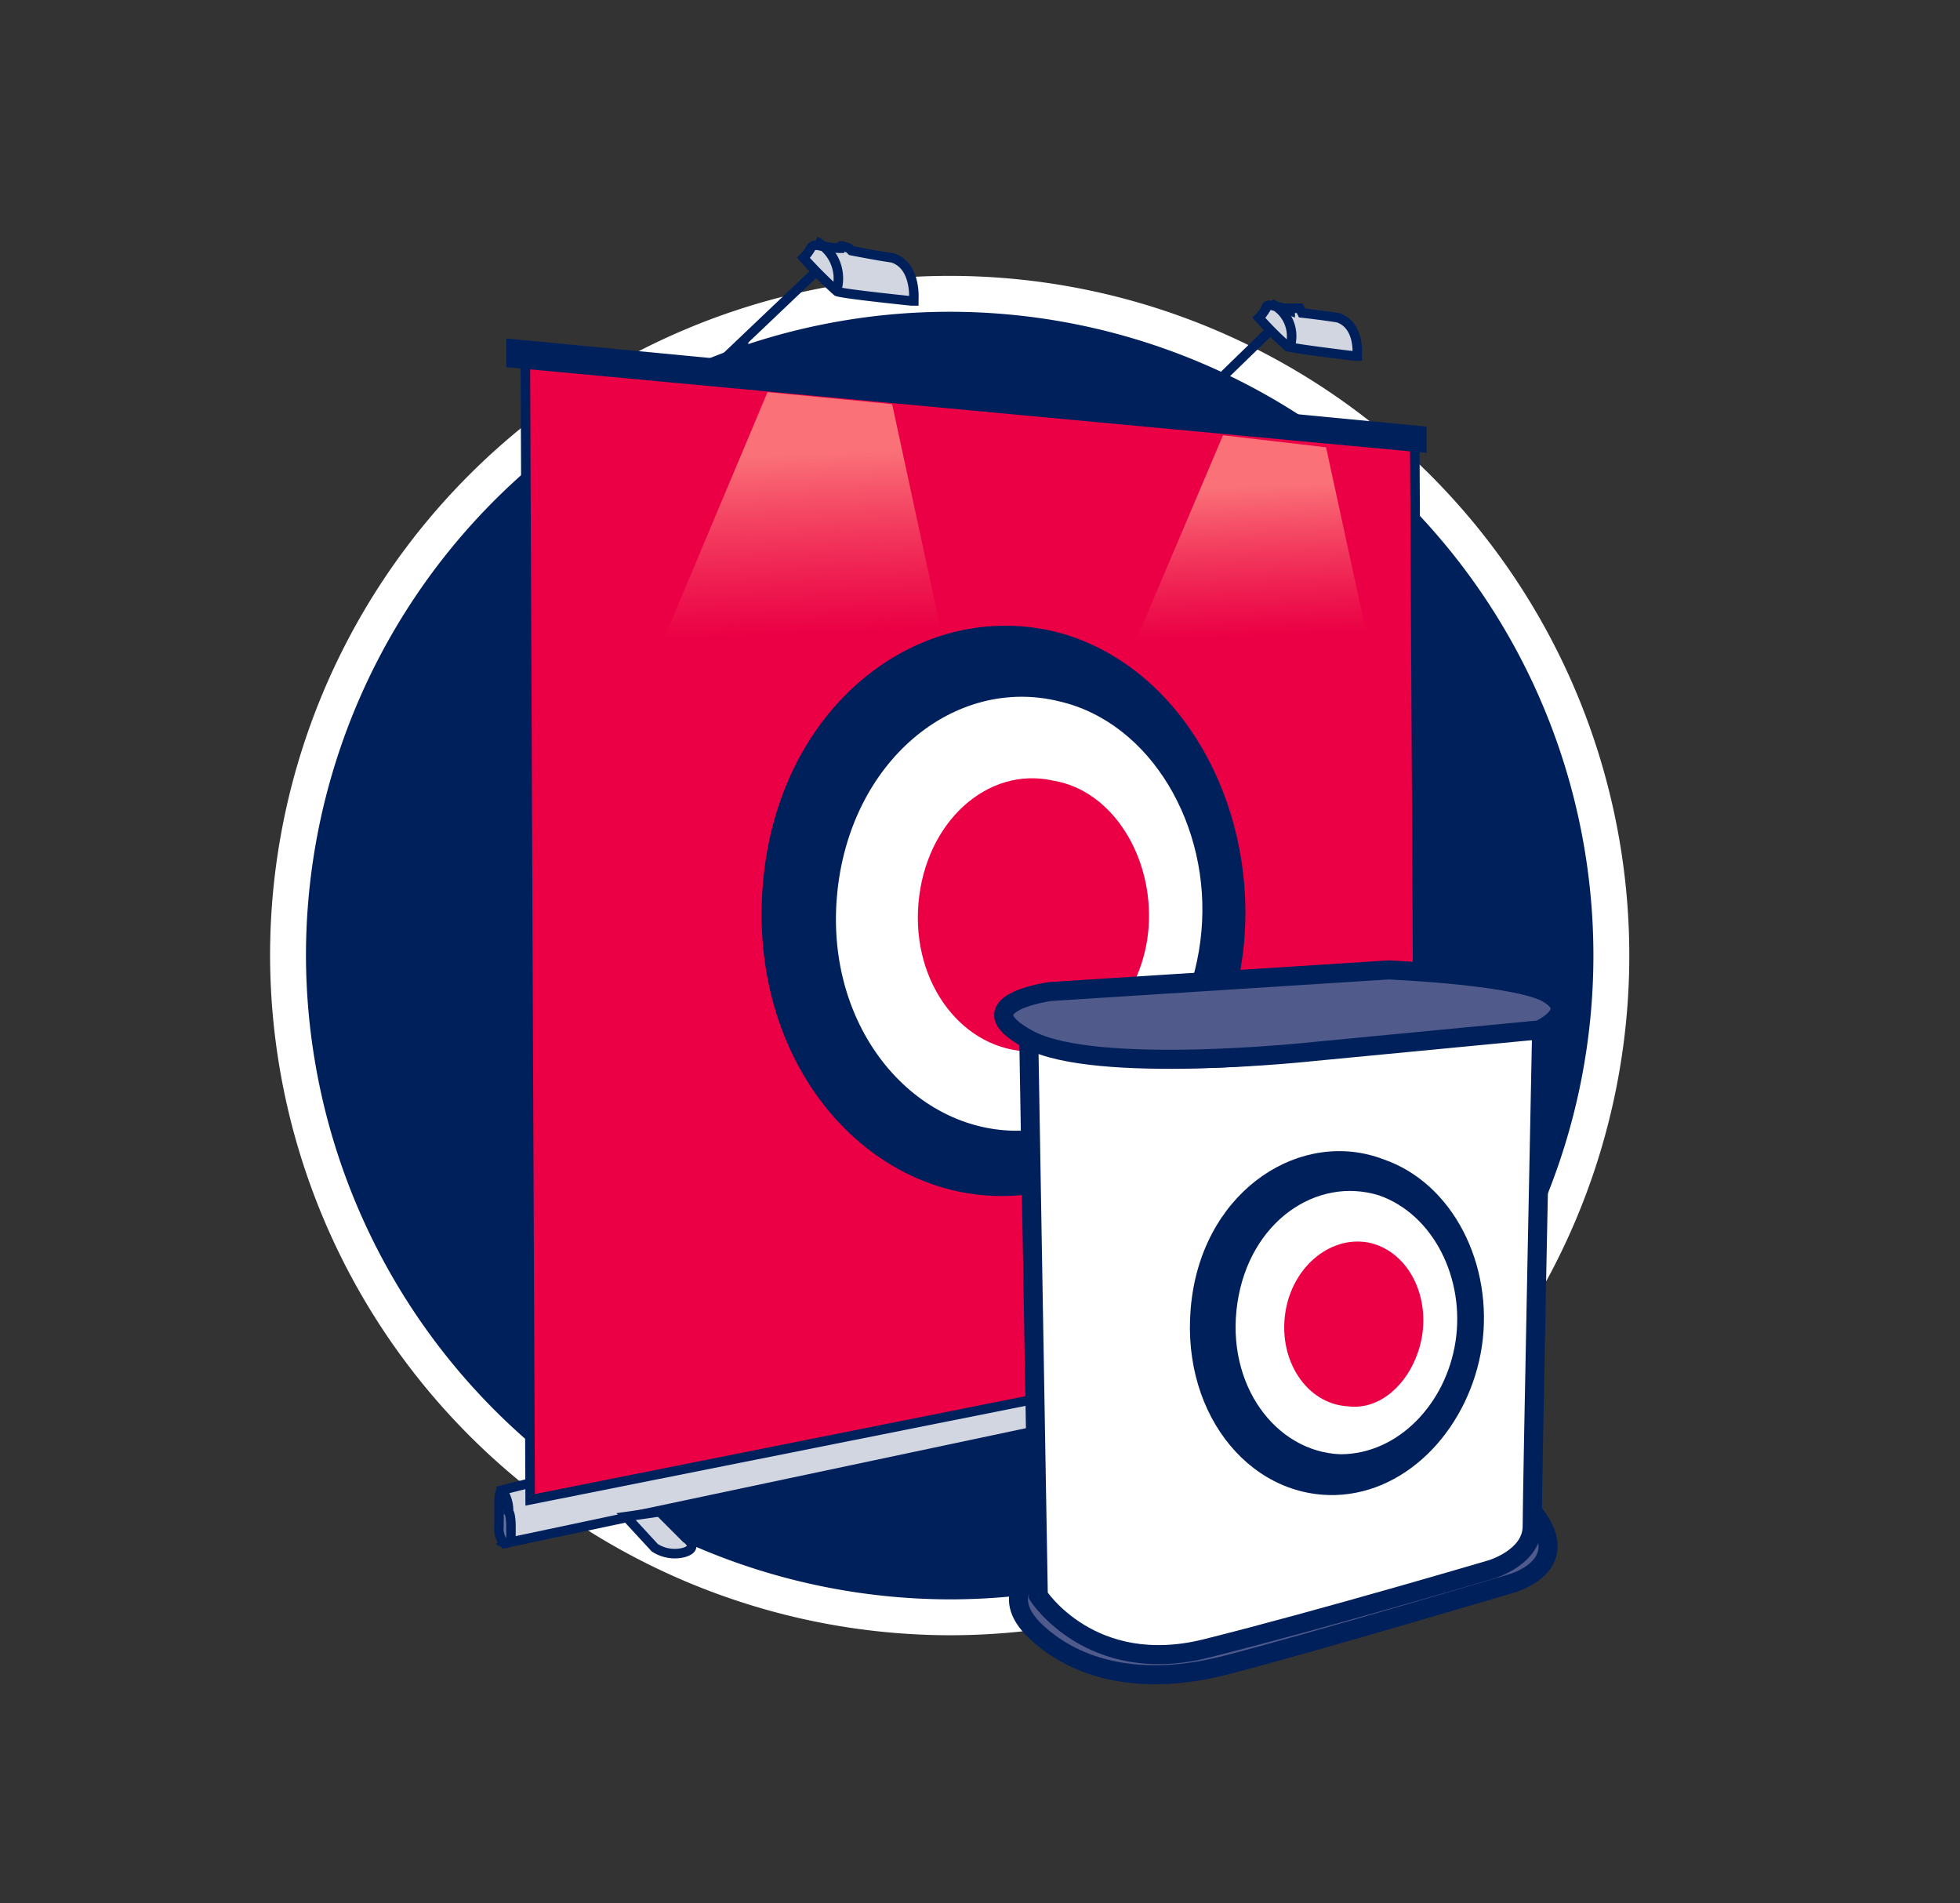 <svg id="Groupe_1062" data-name="Groupe 1062" xmlns="http://www.w3.org/2000/svg" xmlns:xlink="http://www.w3.org/1999/xlink" viewBox="-5432 -1563 103 100">
  <rect x="-5432" y="-1563" width="103" height="100" fill="#333333" stroke="none"/>
  <defs>
    <style>
      .cls-1, .cls-12, .cls-3 {
        fill: none;
      }

      .cls-2 {
        fill: #00205c;
      }

      .cls-3 {
        stroke: #fff;
        stroke-width: 1.886px;
      }

      .cls-4 {
        fill: #d1d6e1;
      }

      .cls-10, .cls-11, .cls-12, .cls-4, .cls-5, .cls-6, .cls-7 {
        stroke: #00205c;
        stroke-miterlimit: 10;
      }

      .cls-12, .cls-4, .cls-5, .cls-7 {
        stroke-width: 0.5px;
      }

      .cls-5, .cls-9 {
        fill: #eb0045;
      }

      .cls-6 {
        fill: #b1bbcd;
      }

      .cls-7 {
        fill: #686f9a;
      }

      .cls-11, .cls-8 {
        fill: #fff;
      }

      .cls-10 {
        fill: #505a8b;
      }

      .cls-13 {
        fill: url(#linear-gradient);
      }

      .cls-14 {
        fill: url(#linear-gradient-2);
      }
    </style>
    <linearGradient id="linear-gradient" x1="0.469" y1="0.22" x2="0.496" y2="0.85" gradientUnits="objectBoundingBox">
      <stop offset="0" stop-color="#fa7178"/>
      <stop offset="1" stop-color="#f65966" stop-opacity="0"/>
    </linearGradient>
    <linearGradient id="linear-gradient-2" x1="0.467" y1="0.219" x2="0.494" y2="0.848" xlink:href="#linear-gradient"/>
  </defs>
  <rect id="Rectangle_116" data-name="Rectangle 116" class="cls-1" width="103" height="100" transform="translate(-5432 -1563)"/>
  <g id="Groupe_974" data-name="Groupe 974" transform="translate(-5417.764 -1550.533)">
    <g id="Groupe_965" data-name="Groupe 965" transform="translate(0.9 2.972)">
      <g id="Groupe_964" data-name="Groupe 964">
        <path id="Tracé_1057" data-name="Tracé 1057" class="cls-2" d="M35.671,71.942A34.771,34.771,0,1,0,.9,37.171,34.841,34.841,0,0,0,35.671,71.942" transform="translate(-0.9 -2.4)"/>
        <path id="Tracé_1058" data-name="Tracé 1058" class="cls-2" d="M35.671,71.942A34.771,34.771,0,1,0,.9,37.171,34.841,34.841,0,0,0,35.671,71.942" transform="translate(-0.9 -2.4)"/>
        <path id="Tracé_1059" data-name="Tracé 1059" class="cls-3" d="M35.671,71.942A34.771,34.771,0,1,0,.9,37.171,34.841,34.841,0,0,0,35.671,71.942Z" transform="translate(-0.9 -2.4)"/>
      </g>
    </g>
    <g id="Groupe_971" data-name="Groupe 971" transform="translate(11.986 5.869)">
      <g id="Groupe_968" data-name="Groupe 968">
        <g id="Groupe_966" data-name="Groupe 966">
          <path id="Tracé_1060" data-name="Tracé 1060" class="cls-4" d="M11.312,53.845,9.8,54.223l.252,2.772L58.3,46.79a.466.466,0,0,0,.252-.378V45.53s-.126-.5-.252-.5a.975.975,0,0,0-.378-.126Z" transform="translate(-9.674 5.745)"/>
          <path id="Tracé_1061" data-name="Tracé 1061" class="cls-5" d="M10.8,5.3l.252,59.716,46.739-9.323L57.539,9.457Z" transform="translate(-9.414 -4.544)"/>
          <path id="Tracé_1062" data-name="Tracé 1062" class="cls-6" d="M10.4,5.2,57.769,9.613V9.235L10.4,4.7Z" transform="translate(-9.518 -4.7)"/>
          <path id="Tracé_1063" data-name="Tracé 1063" class="cls-7" d="M10.33,54.183v.63s-.126.378-.378.252a1.2,1.2,0,0,1-.252-.882v-1.26s0-.882.252-.5a1.9,1.9,0,0,1,.252,1.008C10.33,53.553,10.33,54.183,10.33,54.183Z" transform="translate(-9.7 7.674)"/>
          <path id="Tracé_1064" data-name="Tracé 1064" class="cls-4" d="M15,53.452l1.512,1.638a1.939,1.939,0,0,0,1.512.252c.882-.252.126-.756.126-.756L16.764,53.2Z" transform="translate(-8.323 7.901)"/>
          <path id="Tracé_1065" data-name="Tracé 1065" class="cls-4" d="M44.6,47.226l1.512,1.26a1.547,1.547,0,0,0,1.134.252c.63-.252.126-.63.126-.63L46.112,47.1Z" transform="translate(-0.632 6.316)"/>
        </g>
        <g id="Groupe_967" data-name="Groupe 967" transform="translate(13.8 14.541)">
          <path id="Tracé_1066" data-name="Tracé 1066" class="cls-2" d="M46.035,32.567c-.5,7.055-5.417,13.1-11.842,13.606-7.559.63-14.236-6.551-13.48-16.252s8.567-15.37,15.874-13.228C42.759,18.583,46.538,25.512,46.035,32.567Z" transform="translate(-20.654 -16.242)"/>
          <path id="Tracé_1067" data-name="Tracé 1067" class="cls-8" d="M42.961,31.546c-.5,5.543-4.409,10.2-9.323,10.457-5.669.252-10.457-5.291-9.827-12.346s6.173-11.59,11.716-10.2C40.315,20.585,43.465,26,42.961,31.546Z" transform="translate(-19.848 -15.473)"/>
          <path id="Tracé_1068" data-name="Tracé 1068" class="cls-9" d="M39.3,30.41c-.252,3.653-2.9,6.551-6.173,6.551-3.528,0-6.3-3.528-5.921-7.811s3.653-7.181,7.055-6.425C37.412,23.229,39.553,26.756,39.3,30.41Z" transform="translate(-18.96 -14.589)"/>
        </g>
      </g>
      <g id="Groupe_970" data-name="Groupe 970" transform="translate(26.522 32.629)">
        <g id="Groupe_969" data-name="Groupe 969">
          <path id="Tracé_1069" data-name="Tracé 1069" class="cls-10" d="M58.368,53.2l.126.126c2.142,2.772-1.26,3.653-1.26,3.653s-10.583,3.15-14.992,4.283-7.811.252-9.953-1.764.126-3.276.126-3.276Z" transform="translate(-30.592 -24.728)"/>
          <path id="Tracé_1070" data-name="Tracé 1070" class="cls-11" d="M31.8,33.63l.5,29.228s2.772,4.283,8.819,2.772,14.992-4.157,14.992-4.157,2.142-.63,2.142-2.268c0-1.764.5-26.2.5-26.2L43.39,34.512C43.264,34.512,36.713,35.142,31.8,33.63Z" transform="translate(-30.48 -29.976)"/>
          <path id="Tracé_1071" data-name="Tracé 1071" class="cls-10" d="M33.206,31.734s-4.661.63-1.134,2.52,14.992.63,14.992.63L58.906,33.75s2.268-1.008.252-2.016c-2.016-.882-8.189-1.134-8.189-1.134Z" transform="translate(-30.753 -30.6)"/>
        </g>
        <path id="Tracé_1072" data-name="Tracé 1072" class="cls-2" d="M53.864,48.416c-.63,4.157-3.779,7.685-7.685,7.811-4.661.126-8.315-4.535-7.559-10.331s5.8-8.945,10.079-7.307C52.353,39.849,54.494,44.132,53.864,48.416Z" transform="translate(-28.734 -28.636)"/>
        <path id="Tracé_1073" data-name="Tracé 1073" class="cls-8" d="M51.984,47.732c-.5,3.276-3.024,5.921-6.047,5.921-3.4-.126-6.047-3.653-5.417-7.937s4.157-6.677,7.433-5.669C50.85,41.055,52.488,44.457,51.984,47.732Z" transform="translate(-28.239 -28.205)"/>
        <path id="Tracé_1074" data-name="Tracé 1074" class="cls-9" d="M49.693,46.932c-.378,2.142-2.016,3.905-3.905,3.653-2.142-.126-3.653-2.394-3.276-4.913s2.52-4.157,4.535-3.653C48.937,42.523,50.071,44.664,49.693,46.932Z" transform="translate(-27.712 -27.657)"/>
      </g>
    </g>
    <g id="Groupe_972" data-name="Groupe 972" transform="translate(23.577 0.2)">
      <line id="Ligne_9" data-name="Ligne 9" class="cls-4" y1="1.26" transform="translate(1.26 5.291)"/>
      <line id="Ligne_10" data-name="Ligne 10" class="cls-4" y1="4.913" x2="5.165" transform="translate(0 1.512)"/>
      <path id="Tracé_1075" data-name="Tracé 1075" class="cls-4" d="M22.4,1.036A22.881,22.881,0,0,0,24.164,2.8c.252.126,3.905.5,3.905.5H28.2V3.178s.126-1.764-1.134-2.142C26.179.91,24.92.658,24.92.658L24.794.532,24.416.406a.123.123,0,0,0-.126.126c-.252,0-1.008-.126-1.008-.126s-.378-.126-.5.126A2.351,2.351,0,0,1,22.4,1.036Z" transform="translate(-17.991 -0.155)"/>
      <path id="Tracé_1076" data-name="Tracé 1076" class="cls-12" d="M24.034,2.72A2.2,2.2,0,0,0,22.9.2" transform="translate(-17.861 -0.2)"/>
    </g>
    <g id="Groupe_973" data-name="Groupe 973" transform="translate(48.017 3.476)">
      <line id="Ligne_11" data-name="Ligne 11" class="cls-4" y1="1.26" transform="translate(1.134 4.661)"/>
      <line id="Ligne_12" data-name="Ligne 12" class="cls-4" y1="4.409" x2="4.535" transform="translate(0 1.386)"/>
      <path id="Tracé_1077" data-name="Tracé 1077" class="cls-4" d="M41.4,3.536a16.971,16.971,0,0,0,1.512,1.512c.378.126,3.528.5,3.528.5h.126V5.426s.126-1.512-1.008-1.89c-.756-.126-1.89-.252-1.89-.252l-.126-.252h-.378a.123.123,0,0,0-.126.126,5.135,5.135,0,0,0-.882-.252s-.378-.126-.378.126A2.351,2.351,0,0,1,41.4,3.536Z" transform="translate(-37.495 -2.781)"/>
      <path id="Tracé_1078" data-name="Tracé 1078" class="cls-12" d="M42.908,5.068A1.9,1.9,0,0,0,41.9,2.8" transform="translate(-37.365 -2.8)"/>
    </g>
    <path id="Tracé_1079" data-name="Tracé 1079" class="cls-13" d="M22.2,6.5,15.9,21.492,31.522,19.98,28.75,7.13Z" transform="translate(3.897 1.637)"/>
    <path id="Tracé_1080" data-name="Tracé 1080" class="cls-14" d="M40.991,8.3,35.7,20.772l12.976-1.386L46.408,8.93Z" transform="translate(9.042 2.105)"/>
  </g>
</svg>
